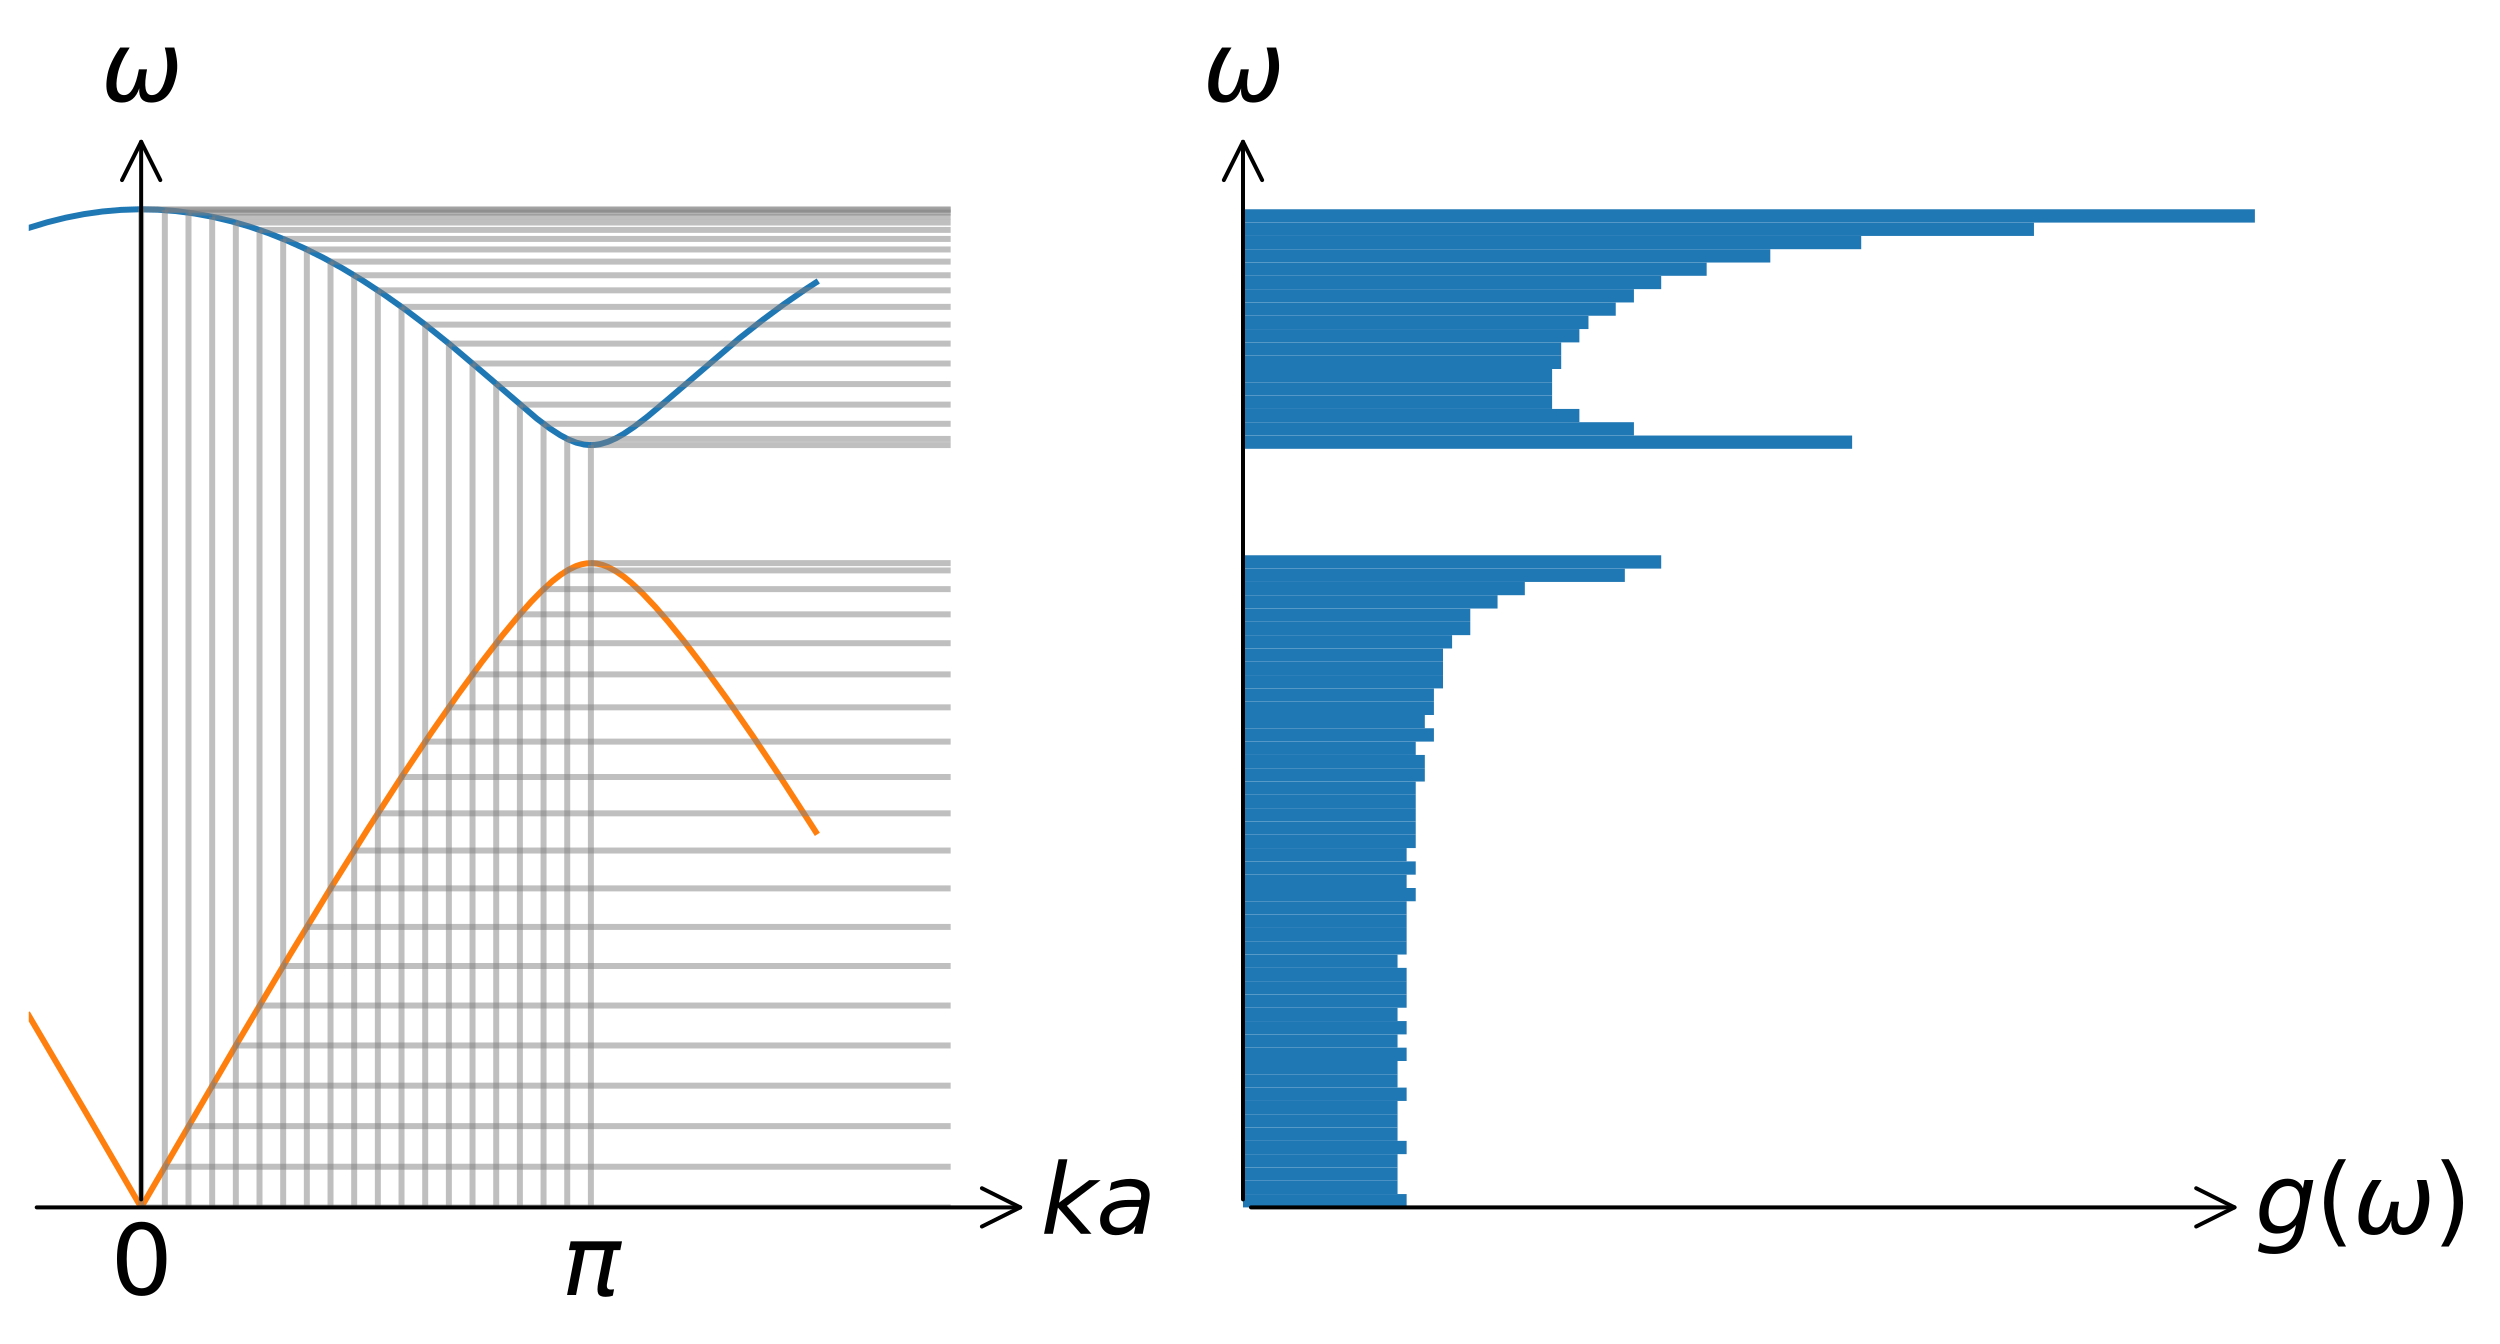 <?xml version="1.0" encoding="utf-8" standalone="no"?>
<!DOCTYPE svg PUBLIC "-//W3C//DTD SVG 1.1//EN"
  "http://www.w3.org/Graphics/SVG/1.1/DTD/svg11.dtd">
<svg xmlns:xlink="http://www.w3.org/1999/xlink" width="626.64pt" height="336.859pt" viewBox="0 0 626.64 336.859" xmlns="http://www.w3.org/2000/svg" version="1.1">
 <defs>
  <style type="text/css">*{stroke-linejoin: round; stroke-linecap: butt}</style>
 </defs>
 <g id="figure_1">
  <g id="patch_1">
   <path d="M 0 336.859 
L 626.64 336.859 
L 626.64 0 
L 0 0 
z
" style="fill: #ffffff"/>
  </g>
  <g id="axes_1">
   <g id="line2d_1">
    <path d="M 7.2 57.125 
L 11.818 55.726 
L 16.437 54.573 
L 21.055 53.669 
L 25.674 53.015 
L 30.292 52.611 
L 34.911 52.46 
L 39.529 52.56 
L 44.147 52.912 
L 48.766 53.515 
L 53.384 54.368 
L 58.003 55.47 
L 62.621 56.82 
L 67.24 58.414 
L 71.858 60.251 
L 76.476 62.328 
L 81.095 64.64 
L 85.713 67.183 
L 90.991 70.365 
L 96.27 73.831 
L 101.548 77.57 
L 106.826 81.562 
L 112.764 86.328 
L 120.022 92.472 
L 134.537 104.91 
L 137.835 107.394 
L 140.475 109.106 
L 142.454 110.157 
L 144.433 110.948 
L 146.413 111.427 
L 147.732 111.553 
L 149.052 111.519 
L 150.371 111.325 
L 152.351 110.752 
L 154.33 109.881 
L 156.309 108.766 
L 158.948 106.99 
L 162.247 104.458 
L 166.866 100.591 
L 185.339 84.786 
L 191.277 80.108 
L 196.555 76.204 
L 201.834 72.561 
L 204.473 70.843 
L 204.473 70.843 
" clip-path="url(#p53880bbe67)" style="fill: none; stroke: #1f77b4; stroke-width: 1.5; stroke-linecap: square"/>
   </g>
   <g id="line2d_2">
    <path d="M 7.2 254.539 
L 21.715 279.186 
L 34.911 301.826 
L 35.57 302.312 
L 59.322 261.698 
L 72.518 239.587 
L 83.074 222.319 
L 92.311 207.618 
L 100.888 194.392 
L 108.146 183.59 
L 114.743 174.149 
L 120.681 166.037 
L 125.96 159.222 
L 129.918 154.438 
L 133.217 150.744 
L 135.856 148.043 
L 138.495 145.643 
L 140.475 144.096 
L 142.454 142.821 
L 144.433 141.873 
L 145.753 141.449 
L 147.072 141.206 
L 148.392 141.152 
L 149.711 141.288 
L 151.031 141.61 
L 152.351 142.108 
L 154.33 143.155 
L 156.309 144.513 
L 158.288 146.128 
L 160.928 148.599 
L 164.226 152.08 
L 167.525 155.883 
L 171.484 160.764 
L 176.102 166.791 
L 182.04 174.942 
L 188.638 184.417 
L 195.896 195.249 
L 203.813 207.47 
L 204.473 208.505 
L 204.473 208.505 
" clip-path="url(#p53880bbe67)" style="fill: none; stroke: #ff7f0e; stroke-width: 1.5; stroke-linecap: square"/>
   </g>
   <g id="LineCollection_1">
    <path d="M 35.382 302.636 
L 35.382 52.459 
" clip-path="url(#p53880bbe67)" style="fill: none; stroke: #808080; stroke-opacity: 0.5; stroke-width: 1.5"/>
    <path d="M 41.315 302.636 
L 41.315 52.666 
" clip-path="url(#p53880bbe67)" style="fill: none; stroke: #808080; stroke-opacity: 0.5; stroke-width: 1.5"/>
    <path d="M 47.248 302.636 
L 47.248 53.289 
" clip-path="url(#p53880bbe67)" style="fill: none; stroke: #808080; stroke-opacity: 0.5; stroke-width: 1.5"/>
    <path d="M 53.181 302.636 
L 53.181 54.325 
" clip-path="url(#p53880bbe67)" style="fill: none; stroke: #808080; stroke-opacity: 0.5; stroke-width: 1.5"/>
    <path d="M 59.114 302.636 
L 59.114 55.773 
" clip-path="url(#p53880bbe67)" style="fill: none; stroke: #808080; stroke-opacity: 0.5; stroke-width: 1.5"/>
    <path d="M 65.047 302.636 
L 65.047 57.627 
" clip-path="url(#p53880bbe67)" style="fill: none; stroke: #808080; stroke-opacity: 0.5; stroke-width: 1.5"/>
    <path d="M 70.98 302.636 
L 70.98 59.884 
" clip-path="url(#p53880bbe67)" style="fill: none; stroke: #808080; stroke-opacity: 0.5; stroke-width: 1.5"/>
    <path d="M 76.913 302.636 
L 76.913 62.536 
" clip-path="url(#p53880bbe67)" style="fill: none; stroke: #808080; stroke-opacity: 0.5; stroke-width: 1.5"/>
    <path d="M 82.846 302.636 
L 82.846 65.577 
" clip-path="url(#p53880bbe67)" style="fill: none; stroke: #808080; stroke-opacity: 0.5; stroke-width: 1.5"/>
    <path d="M 88.779 302.636 
L 88.779 68.996 
" clip-path="url(#p53880bbe67)" style="fill: none; stroke: #808080; stroke-opacity: 0.5; stroke-width: 1.5"/>
    <path d="M 94.712 302.636 
L 94.712 72.779 
" clip-path="url(#p53880bbe67)" style="fill: none; stroke: #808080; stroke-opacity: 0.5; stroke-width: 1.5"/>
    <path d="M 100.645 302.636 
L 100.645 76.912 
" clip-path="url(#p53880bbe67)" style="fill: none; stroke: #808080; stroke-opacity: 0.5; stroke-width: 1.5"/>
    <path d="M 106.578 302.636 
L 106.578 81.369 
" clip-path="url(#p53880bbe67)" style="fill: none; stroke: #808080; stroke-opacity: 0.5; stroke-width: 1.5"/>
    <path d="M 112.511 302.636 
L 112.511 86.12 
" clip-path="url(#p53880bbe67)" style="fill: none; stroke: #808080; stroke-opacity: 0.5; stroke-width: 1.5"/>
    <path d="M 118.444 302.636 
L 118.444 91.113 
" clip-path="url(#p53880bbe67)" style="fill: none; stroke: #808080; stroke-opacity: 0.5; stroke-width: 1.5"/>
    <path d="M 124.377 302.636 
L 124.377 96.263 
" clip-path="url(#p53880bbe67)" style="fill: none; stroke: #808080; stroke-opacity: 0.5; stroke-width: 1.5"/>
    <path d="M 130.31 302.636 
L 130.31 101.412 
" clip-path="url(#p53880bbe67)" style="fill: none; stroke: #808080; stroke-opacity: 0.5; stroke-width: 1.5"/>
    <path d="M 136.243 302.636 
L 136.243 106.232 
" clip-path="url(#p53880bbe67)" style="fill: none; stroke: #808080; stroke-opacity: 0.5; stroke-width: 1.5"/>
    <path d="M 142.176 302.636 
L 142.176 110.024 
" clip-path="url(#p53880bbe67)" style="fill: none; stroke: #808080; stroke-opacity: 0.5; stroke-width: 1.5"/>
    <path d="M 148.109 302.636 
L 148.109 111.56 
" clip-path="url(#p53880bbe67)" style="fill: none; stroke: #808080; stroke-opacity: 0.5; stroke-width: 1.5"/>
   </g>
   <g id="LineCollection_2">
    <path d="M 35.382 52.459 
L 238.291 52.459 
" clip-path="url(#p53880bbe67)" style="fill: none; stroke: #808080; stroke-opacity: 0.5; stroke-width: 1.5"/>
    <path d="M 41.315 52.666 
L 238.291 52.666 
" clip-path="url(#p53880bbe67)" style="fill: none; stroke: #808080; stroke-opacity: 0.5; stroke-width: 1.5"/>
    <path d="M 47.248 53.289 
L 238.291 53.289 
" clip-path="url(#p53880bbe67)" style="fill: none; stroke: #808080; stroke-opacity: 0.5; stroke-width: 1.5"/>
    <path d="M 53.181 54.325 
L 238.291 54.325 
" clip-path="url(#p53880bbe67)" style="fill: none; stroke: #808080; stroke-opacity: 0.5; stroke-width: 1.5"/>
    <path d="M 59.114 55.773 
L 238.291 55.773 
" clip-path="url(#p53880bbe67)" style="fill: none; stroke: #808080; stroke-opacity: 0.5; stroke-width: 1.5"/>
    <path d="M 65.047 57.627 
L 238.291 57.627 
" clip-path="url(#p53880bbe67)" style="fill: none; stroke: #808080; stroke-opacity: 0.5; stroke-width: 1.5"/>
    <path d="M 70.98 59.884 
L 238.291 59.884 
" clip-path="url(#p53880bbe67)" style="fill: none; stroke: #808080; stroke-opacity: 0.5; stroke-width: 1.5"/>
    <path d="M 76.913 62.536 
L 238.291 62.536 
" clip-path="url(#p53880bbe67)" style="fill: none; stroke: #808080; stroke-opacity: 0.5; stroke-width: 1.5"/>
    <path d="M 82.846 65.577 
L 238.291 65.577 
" clip-path="url(#p53880bbe67)" style="fill: none; stroke: #808080; stroke-opacity: 0.5; stroke-width: 1.5"/>
    <path d="M 88.779 68.996 
L 238.291 68.996 
" clip-path="url(#p53880bbe67)" style="fill: none; stroke: #808080; stroke-opacity: 0.5; stroke-width: 1.5"/>
    <path d="M 94.712 72.779 
L 238.291 72.779 
" clip-path="url(#p53880bbe67)" style="fill: none; stroke: #808080; stroke-opacity: 0.5; stroke-width: 1.5"/>
    <path d="M 100.645 76.912 
L 238.291 76.912 
" clip-path="url(#p53880bbe67)" style="fill: none; stroke: #808080; stroke-opacity: 0.5; stroke-width: 1.5"/>
    <path d="M 106.578 81.369 
L 238.291 81.369 
" clip-path="url(#p53880bbe67)" style="fill: none; stroke: #808080; stroke-opacity: 0.5; stroke-width: 1.5"/>
    <path d="M 112.511 86.12 
L 238.291 86.12 
" clip-path="url(#p53880bbe67)" style="fill: none; stroke: #808080; stroke-opacity: 0.5; stroke-width: 1.5"/>
    <path d="M 118.444 91.113 
L 238.291 91.113 
" clip-path="url(#p53880bbe67)" style="fill: none; stroke: #808080; stroke-opacity: 0.5; stroke-width: 1.5"/>
    <path d="M 124.377 96.263 
L 238.291 96.263 
" clip-path="url(#p53880bbe67)" style="fill: none; stroke: #808080; stroke-opacity: 0.5; stroke-width: 1.5"/>
    <path d="M 130.31 101.412 
L 238.291 101.412 
" clip-path="url(#p53880bbe67)" style="fill: none; stroke: #808080; stroke-opacity: 0.5; stroke-width: 1.5"/>
    <path d="M 136.243 106.232 
L 238.291 106.232 
" clip-path="url(#p53880bbe67)" style="fill: none; stroke: #808080; stroke-opacity: 0.5; stroke-width: 1.5"/>
    <path d="M 142.176 110.024 
L 238.291 110.024 
" clip-path="url(#p53880bbe67)" style="fill: none; stroke: #808080; stroke-opacity: 0.5; stroke-width: 1.5"/>
    <path d="M 148.109 111.56 
L 238.291 111.56 
" clip-path="url(#p53880bbe67)" style="fill: none; stroke: #808080; stroke-opacity: 0.5; stroke-width: 1.5"/>
    <path d="M 35.382 302.636 
L 238.291 302.636 
" clip-path="url(#p53880bbe67)" style="fill: none; stroke: #808080; stroke-opacity: 0.5; stroke-width: 1.5"/>
    <path d="M 41.315 292.443 
L 238.291 292.443 
" clip-path="url(#p53880bbe67)" style="fill: none; stroke: #808080; stroke-opacity: 0.5; stroke-width: 1.5"/>
    <path d="M 47.248 282.268 
L 238.291 282.268 
" clip-path="url(#p53880bbe67)" style="fill: none; stroke: #808080; stroke-opacity: 0.5; stroke-width: 1.5"/>
    <path d="M 53.181 272.131 
L 238.291 272.131 
" clip-path="url(#p53880bbe67)" style="fill: none; stroke: #808080; stroke-opacity: 0.5; stroke-width: 1.5"/>
    <path d="M 59.114 262.05 
L 238.291 262.05 
" clip-path="url(#p53880bbe67)" style="fill: none; stroke: #808080; stroke-opacity: 0.5; stroke-width: 1.5"/>
    <path d="M 65.047 252.046 
L 238.291 252.046 
" clip-path="url(#p53880bbe67)" style="fill: none; stroke: #808080; stroke-opacity: 0.5; stroke-width: 1.5"/>
    <path d="M 70.98 242.138 
L 238.291 242.138 
" clip-path="url(#p53880bbe67)" style="fill: none; stroke: #808080; stroke-opacity: 0.5; stroke-width: 1.5"/>
    <path d="M 76.913 232.345 
L 238.291 232.345 
" clip-path="url(#p53880bbe67)" style="fill: none; stroke: #808080; stroke-opacity: 0.5; stroke-width: 1.5"/>
    <path d="M 82.846 222.687 
L 238.291 222.687 
" clip-path="url(#p53880bbe67)" style="fill: none; stroke: #808080; stroke-opacity: 0.5; stroke-width: 1.5"/>
    <path d="M 88.779 213.188 
L 238.291 213.188 
" clip-path="url(#p53880bbe67)" style="fill: none; stroke: #808080; stroke-opacity: 0.5; stroke-width: 1.5"/>
    <path d="M 94.712 203.87 
L 238.291 203.87 
" clip-path="url(#p53880bbe67)" style="fill: none; stroke: #808080; stroke-opacity: 0.5; stroke-width: 1.5"/>
    <path d="M 100.645 194.76 
L 238.291 194.76 
" clip-path="url(#p53880bbe67)" style="fill: none; stroke: #808080; stroke-opacity: 0.5; stroke-width: 1.5"/>
    <path d="M 106.578 185.889 
L 238.291 185.889 
" clip-path="url(#p53880bbe67)" style="fill: none; stroke: #808080; stroke-opacity: 0.5; stroke-width: 1.5"/>
    <path d="M 112.511 177.298 
L 238.291 177.298 
" clip-path="url(#p53880bbe67)" style="fill: none; stroke: #808080; stroke-opacity: 0.5; stroke-width: 1.5"/>
    <path d="M 118.444 169.044 
L 238.291 169.044 
" clip-path="url(#p53880bbe67)" style="fill: none; stroke: #808080; stroke-opacity: 0.5; stroke-width: 1.5"/>
    <path d="M 124.377 161.219 
L 238.291 161.219 
" clip-path="url(#p53880bbe67)" style="fill: none; stroke: #808080; stroke-opacity: 0.5; stroke-width: 1.5"/>
    <path d="M 130.31 153.984 
L 238.291 153.984 
" clip-path="url(#p53880bbe67)" style="fill: none; stroke: #808080; stroke-opacity: 0.5; stroke-width: 1.5"/>
    <path d="M 136.243 147.67 
L 238.291 147.67 
" clip-path="url(#p53880bbe67)" style="fill: none; stroke: #808080; stroke-opacity: 0.5; stroke-width: 1.5"/>
    <path d="M 142.176 142.982 
L 238.291 142.982 
" clip-path="url(#p53880bbe67)" style="fill: none; stroke: #808080; stroke-opacity: 0.5; stroke-width: 1.5"/>
    <path d="M 148.109 141.147 
L 238.291 141.147 
" clip-path="url(#p53880bbe67)" style="fill: none; stroke: #808080; stroke-opacity: 0.5; stroke-width: 1.5"/>
   </g>
   <g id="patch_2">
    <path d="M 255.721 302.636 
Q 133.02 302.636 9.2 302.636 
" style="fill: none; stroke: #000000; stroke-linecap: round"/>
    <path d="M 246.121 297.836 
L 255.721 302.636 
L 246.121 307.436 
" style="fill: none; stroke: #000000; stroke-linecap: round"/>
   </g>
   <g id="text_1">
    <!-- $ka$ -->
    <g transform="translate(260.836 309.259) scale(0.24 -0.24)">
     <defs>
      <path id="DejaVuSans-Oblique-6b" d="M 1172 4863 
L 1747 4863 
L 1197 2028 
L 3169 3500 
L 3916 3500 
L 1716 1825 
L 3322 0 
L 2625 0 
L 1131 1709 
L 800 0 
L 225 0 
L 1172 4863 
z
" transform="scale(0.016)"/>
      <path id="DejaVuSans-Oblique-61" d="M 3438 1997 
L 3047 0 
L 2472 0 
L 2578 531 
Q 2325 219 2001 64 
Q 1678 -91 1281 -91 
Q 834 -91 548 182 
Q 263 456 263 884 
Q 263 1497 752 1853 
Q 1241 2209 2100 2209 
L 2900 2209 
L 2931 2363 
Q 2938 2388 2941 2417 
Q 2944 2447 2944 2509 
Q 2944 2788 2717 2942 
Q 2491 3097 2081 3097 
Q 1800 3097 1504 3025 
Q 1209 2953 897 2809 
L 997 3341 
Q 1322 3463 1633 3523 
Q 1944 3584 2234 3584 
Q 2853 3584 3176 3315 
Q 3500 3047 3500 2534 
Q 3500 2431 3484 2292 
Q 3469 2153 3438 1997 
z
M 2816 1759 
L 2241 1759 
Q 1534 1759 1195 1570 
Q 856 1381 856 984 
Q 856 709 1029 553 
Q 1203 397 1509 397 
Q 1978 397 2328 733 
Q 2678 1069 2791 1631 
L 2816 1759 
z
" transform="scale(0.016)"/>
     </defs>
     <use xlink:href="#DejaVuSans-Oblique-6b" transform="translate(0 0.016)"/>
     <use xlink:href="#DejaVuSans-Oblique-61" transform="translate(57.91 0.016)"/>
    </g>
   </g>
   <g id="patch_3">
    <path d="M 35.382 35.543 
Q 35.382 167.53 35.382 300.635 
" style="fill: none; stroke: #000000; stroke-linecap: round"/>
    <path d="M 30.582 45.143 
L 35.382 35.543 
L 40.182 45.143 
" style="fill: none; stroke: #000000; stroke-linecap: round"/>
   </g>
   <g id="text_2">
    <!-- $\omega$ -->
    <g transform="translate(25.302 25.436) scale(0.24 -0.24)">
     <defs>
      <path id="DejaVuSans-Oblique-3c9" d="M 1369 -91 
Q 72 -91 434 1766 
Q 575 2500 1256 3500 
L 1875 3500 
Q 1231 2500 1088 1750 
Q 819 397 1519 397 
Q 2166 397 2478 2078 
L 3009 2078 
Q 2669 388 3316 397 
Q 4013 403 4275 1750 
Q 4419 2500 4169 3500 
L 4788 3500 
Q 5075 2500 4934 1766 
Q 4578 -94 3278 -91 
Q 2428 -88 2503 844 
Q 2194 -91 1369 -91 
z
" transform="scale(0.016)"/>
     </defs>
     <use xlink:href="#DejaVuSans-Oblique-3c9" transform="translate(0 0.312)"/>
    </g>
   </g>
   <g id="text_3">
    <!-- $0$ -->
    <g transform="translate(27.702 324.667) scale(0.24 -0.24)">
     <defs>
      <path id="DejaVuSans-30" d="M 2034 4250 
Q 1547 4250 1301 3770 
Q 1056 3291 1056 2328 
Q 1056 1369 1301 889 
Q 1547 409 2034 409 
Q 2525 409 2770 889 
Q 3016 1369 3016 2328 
Q 3016 3291 2770 3770 
Q 2525 4250 2034 4250 
z
M 2034 4750 
Q 2819 4750 3233 4129 
Q 3647 3509 3647 2328 
Q 3647 1150 3233 529 
Q 2819 -91 2034 -91 
Q 1250 -91 836 529 
Q 422 1150 422 2328 
Q 422 3509 836 4129 
Q 1250 4750 2034 4750 
z
" transform="scale(0.016)"/>
     </defs>
     <use xlink:href="#DejaVuSans-30" transform="translate(0 0.781)"/>
    </g>
   </g>
   <g id="text_4">
    <!-- $\pi$ -->
    <g transform="translate(140.789 324.667) scale(0.24 -0.24)">
     <defs>
      <path id="DejaVuSans-Oblique-3c0" d="M 584 3500 
L 3938 3500 
L 3825 2925 
L 3384 2925 
L 2966 775 
Q 2922 550 2981 450 
Q 3038 353 3209 353 
Q 3256 353 3325 363 
Q 3397 369 3419 372 
L 3338 -44 
Q 3222 -84 3103 -103 
Q 2981 -122 2866 -122 
Q 2491 -122 2388 81 
Q 2284 288 2391 838 
L 2797 2925 
L 1506 2925 
L 938 0 
L 350 0 
L 919 2925 
L 472 2925 
L 584 3500 
z
" transform="scale(0.016)"/>
     </defs>
     <use xlink:href="#DejaVuSans-Oblique-3c0" transform="translate(0 0.312)"/>
    </g>
   </g>
  </g>
  <g id="axes_2">
   <g id="patch_4">
    <path d="M 311.564 302.636 
L 352.583 302.636 
L 352.583 299.301 
L 311.564 299.301 
z
" clip-path="url(#p1bbb2ca520)" style="fill: #1f77b4"/>
   </g>
   <g id="patch_5">
    <path d="M 311.564 299.301 
L 350.304 299.301 
L 350.304 295.965 
L 311.564 295.965 
z
" clip-path="url(#p1bbb2ca520)" style="fill: #1f77b4"/>
   </g>
   <g id="patch_6">
    <path d="M 311.564 295.965 
L 350.304 295.965 
L 350.304 292.629 
L 311.564 292.629 
z
" clip-path="url(#p1bbb2ca520)" style="fill: #1f77b4"/>
   </g>
   <g id="patch_7">
    <path d="M 311.564 292.629 
L 350.304 292.629 
L 350.304 289.293 
L 311.564 289.293 
z
" clip-path="url(#p1bbb2ca520)" style="fill: #1f77b4"/>
   </g>
   <g id="patch_8">
    <path d="M 311.564 289.293 
L 352.583 289.293 
L 352.583 285.958 
L 311.564 285.958 
z
" clip-path="url(#p1bbb2ca520)" style="fill: #1f77b4"/>
   </g>
   <g id="patch_9">
    <path d="M 311.564 285.958 
L 350.304 285.958 
L 350.304 282.622 
L 311.564 282.622 
z
" clip-path="url(#p1bbb2ca520)" style="fill: #1f77b4"/>
   </g>
   <g id="patch_10">
    <path d="M 311.564 282.622 
L 350.304 282.622 
L 350.304 279.286 
L 311.564 279.286 
z
" clip-path="url(#p1bbb2ca520)" style="fill: #1f77b4"/>
   </g>
   <g id="patch_11">
    <path d="M 311.564 279.286 
L 350.304 279.286 
L 350.304 275.951 
L 311.564 275.951 
z
" clip-path="url(#p1bbb2ca520)" style="fill: #1f77b4"/>
   </g>
   <g id="patch_12">
    <path d="M 311.564 275.951 
L 352.583 275.951 
L 352.583 272.615 
L 311.564 272.615 
z
" clip-path="url(#p1bbb2ca520)" style="fill: #1f77b4"/>
   </g>
   <g id="patch_13">
    <path d="M 311.564 272.615 
L 350.304 272.615 
L 350.304 269.279 
L 311.564 269.279 
z
" clip-path="url(#p1bbb2ca520)" style="fill: #1f77b4"/>
   </g>
   <g id="patch_14">
    <path d="M 311.564 269.279 
L 350.304 269.279 
L 350.304 265.944 
L 311.564 265.944 
z
" clip-path="url(#p1bbb2ca520)" style="fill: #1f77b4"/>
   </g>
   <g id="patch_15">
    <path d="M 311.564 265.944 
L 352.583 265.944 
L 352.583 262.608 
L 311.564 262.608 
z
" clip-path="url(#p1bbb2ca520)" style="fill: #1f77b4"/>
   </g>
   <g id="patch_16">
    <path d="M 311.564 262.608 
L 350.304 262.608 
L 350.304 259.272 
L 311.564 259.272 
z
" clip-path="url(#p1bbb2ca520)" style="fill: #1f77b4"/>
   </g>
   <g id="patch_17">
    <path d="M 311.564 259.272 
L 352.583 259.272 
L 352.583 255.936 
L 311.564 255.936 
z
" clip-path="url(#p1bbb2ca520)" style="fill: #1f77b4"/>
   </g>
   <g id="patch_18">
    <path d="M 311.564 255.936 
L 350.304 255.936 
L 350.304 252.601 
L 311.564 252.601 
z
" clip-path="url(#p1bbb2ca520)" style="fill: #1f77b4"/>
   </g>
   <g id="patch_19">
    <path d="M 311.564 252.601 
L 352.583 252.601 
L 352.583 249.265 
L 311.564 249.265 
z
" clip-path="url(#p1bbb2ca520)" style="fill: #1f77b4"/>
   </g>
   <g id="patch_20">
    <path d="M 311.564 249.265 
L 352.583 249.265 
L 352.583 245.929 
L 311.564 245.929 
z
" clip-path="url(#p1bbb2ca520)" style="fill: #1f77b4"/>
   </g>
   <g id="patch_21">
    <path d="M 311.564 245.929 
L 352.583 245.929 
L 352.583 242.594 
L 311.564 242.594 
z
" clip-path="url(#p1bbb2ca520)" style="fill: #1f77b4"/>
   </g>
   <g id="patch_22">
    <path d="M 311.564 242.594 
L 350.304 242.594 
L 350.304 239.258 
L 311.564 239.258 
z
" clip-path="url(#p1bbb2ca520)" style="fill: #1f77b4"/>
   </g>
   <g id="patch_23">
    <path d="M 311.564 239.258 
L 352.583 239.258 
L 352.583 235.922 
L 311.564 235.922 
z
" clip-path="url(#p1bbb2ca520)" style="fill: #1f77b4"/>
   </g>
   <g id="patch_24">
    <path d="M 311.564 235.922 
L 352.583 235.922 
L 352.583 232.586 
L 311.564 232.586 
z
" clip-path="url(#p1bbb2ca520)" style="fill: #1f77b4"/>
   </g>
   <g id="patch_25">
    <path d="M 311.564 232.586 
L 352.583 232.586 
L 352.583 229.251 
L 311.564 229.251 
z
" clip-path="url(#p1bbb2ca520)" style="fill: #1f77b4"/>
   </g>
   <g id="patch_26">
    <path d="M 311.564 229.251 
L 352.583 229.251 
L 352.583 225.915 
L 311.564 225.915 
z
" clip-path="url(#p1bbb2ca520)" style="fill: #1f77b4"/>
   </g>
   <g id="patch_27">
    <path d="M 311.564 225.915 
L 354.862 225.915 
L 354.862 222.579 
L 311.564 222.579 
z
" clip-path="url(#p1bbb2ca520)" style="fill: #1f77b4"/>
   </g>
   <g id="patch_28">
    <path d="M 311.564 222.579 
L 352.583 222.579 
L 352.583 219.244 
L 311.564 219.244 
z
" clip-path="url(#p1bbb2ca520)" style="fill: #1f77b4"/>
   </g>
   <g id="patch_29">
    <path d="M 311.564 219.244 
L 354.862 219.244 
L 354.862 215.908 
L 311.564 215.908 
z
" clip-path="url(#p1bbb2ca520)" style="fill: #1f77b4"/>
   </g>
   <g id="patch_30">
    <path d="M 311.564 215.908 
L 352.583 215.908 
L 352.583 212.572 
L 311.564 212.572 
z
" clip-path="url(#p1bbb2ca520)" style="fill: #1f77b4"/>
   </g>
   <g id="patch_31">
    <path d="M 311.564 212.572 
L 354.862 212.572 
L 354.862 209.237 
L 311.564 209.237 
z
" clip-path="url(#p1bbb2ca520)" style="fill: #1f77b4"/>
   </g>
   <g id="patch_32">
    <path d="M 311.564 209.237 
L 354.862 209.237 
L 354.862 205.901 
L 311.564 205.901 
z
" clip-path="url(#p1bbb2ca520)" style="fill: #1f77b4"/>
   </g>
   <g id="patch_33">
    <path d="M 311.564 205.901 
L 354.862 205.901 
L 354.862 202.565 
L 311.564 202.565 
z
" clip-path="url(#p1bbb2ca520)" style="fill: #1f77b4"/>
   </g>
   <g id="patch_34">
    <path d="M 311.564 202.565 
L 354.862 202.565 
L 354.862 199.229 
L 311.564 199.229 
z
" clip-path="url(#p1bbb2ca520)" style="fill: #1f77b4"/>
   </g>
   <g id="patch_35">
    <path d="M 311.564 199.229 
L 354.862 199.229 
L 354.862 195.894 
L 311.564 195.894 
z
" clip-path="url(#p1bbb2ca520)" style="fill: #1f77b4"/>
   </g>
   <g id="patch_36">
    <path d="M 311.564 195.894 
L 357.141 195.894 
L 357.141 192.558 
L 311.564 192.558 
z
" clip-path="url(#p1bbb2ca520)" style="fill: #1f77b4"/>
   </g>
   <g id="patch_37">
    <path d="M 311.564 192.558 
L 357.141 192.558 
L 357.141 189.222 
L 311.564 189.222 
z
" clip-path="url(#p1bbb2ca520)" style="fill: #1f77b4"/>
   </g>
   <g id="patch_38">
    <path d="M 311.564 189.222 
L 354.862 189.222 
L 354.862 185.887 
L 311.564 185.887 
z
" clip-path="url(#p1bbb2ca520)" style="fill: #1f77b4"/>
   </g>
   <g id="patch_39">
    <path d="M 311.564 185.887 
L 359.42 185.887 
L 359.42 182.551 
L 311.564 182.551 
z
" clip-path="url(#p1bbb2ca520)" style="fill: #1f77b4"/>
   </g>
   <g id="patch_40">
    <path d="M 311.564 182.551 
L 357.141 182.551 
L 357.141 179.215 
L 311.564 179.215 
z
" clip-path="url(#p1bbb2ca520)" style="fill: #1f77b4"/>
   </g>
   <g id="patch_41">
    <path d="M 311.564 179.215 
L 359.42 179.215 
L 359.42 175.88 
L 311.564 175.88 
z
" clip-path="url(#p1bbb2ca520)" style="fill: #1f77b4"/>
   </g>
   <g id="patch_42">
    <path d="M 311.564 175.88 
L 359.42 175.88 
L 359.42 172.544 
L 311.564 172.544 
z
" clip-path="url(#p1bbb2ca520)" style="fill: #1f77b4"/>
   </g>
   <g id="patch_43">
    <path d="M 311.564 172.544 
L 361.698 172.544 
L 361.698 169.208 
L 311.564 169.208 
z
" clip-path="url(#p1bbb2ca520)" style="fill: #1f77b4"/>
   </g>
   <g id="patch_44">
    <path d="M 311.564 169.208 
L 361.698 169.208 
L 361.698 165.872 
L 311.564 165.872 
z
" clip-path="url(#p1bbb2ca520)" style="fill: #1f77b4"/>
   </g>
   <g id="patch_45">
    <path d="M 311.564 165.872 
L 361.698 165.872 
L 361.698 162.537 
L 311.564 162.537 
z
" clip-path="url(#p1bbb2ca520)" style="fill: #1f77b4"/>
   </g>
   <g id="patch_46">
    <path d="M 311.564 162.537 
L 363.977 162.537 
L 363.977 159.201 
L 311.564 159.201 
z
" clip-path="url(#p1bbb2ca520)" style="fill: #1f77b4"/>
   </g>
   <g id="patch_47">
    <path d="M 311.564 159.201 
L 368.535 159.201 
L 368.535 155.865 
L 311.564 155.865 
z
" clip-path="url(#p1bbb2ca520)" style="fill: #1f77b4"/>
   </g>
   <g id="patch_48">
    <path d="M 311.564 155.865 
L 368.535 155.865 
L 368.535 152.53 
L 311.564 152.53 
z
" clip-path="url(#p1bbb2ca520)" style="fill: #1f77b4"/>
   </g>
   <g id="patch_49">
    <path d="M 311.564 152.53 
L 375.372 152.53 
L 375.372 149.194 
L 311.564 149.194 
z
" clip-path="url(#p1bbb2ca520)" style="fill: #1f77b4"/>
   </g>
   <g id="patch_50">
    <path d="M 311.564 149.194 
L 382.208 149.194 
L 382.208 145.858 
L 311.564 145.858 
z
" clip-path="url(#p1bbb2ca520)" style="fill: #1f77b4"/>
   </g>
   <g id="patch_51">
    <path d="M 311.564 145.858 
L 407.275 145.858 
L 407.275 142.523 
L 311.564 142.523 
z
" clip-path="url(#p1bbb2ca520)" style="fill: #1f77b4"/>
   </g>
   <g id="patch_52">
    <path d="M 311.564 142.523 
L 416.391 142.523 
L 416.391 139.187 
L 311.564 139.187 
z
" clip-path="url(#p1bbb2ca520)" style="fill: #1f77b4"/>
   </g>
   <g id="patch_53">
    <path d="M 311.564 139.187 
L 311.564 139.187 
L 311.564 135.851 
L 311.564 135.851 
z
" clip-path="url(#p1bbb2ca520)" style="fill: #1f77b4"/>
   </g>
   <g id="patch_54">
    <path d="M 311.564 135.851 
L 311.564 135.851 
L 311.564 132.515 
L 311.564 132.515 
z
" clip-path="url(#p1bbb2ca520)" style="fill: #1f77b4"/>
   </g>
   <g id="patch_55">
    <path d="M 311.564 132.515 
L 311.564 132.515 
L 311.564 129.18 
L 311.564 129.18 
z
" clip-path="url(#p1bbb2ca520)" style="fill: #1f77b4"/>
   </g>
   <g id="patch_56">
    <path d="M 311.564 129.18 
L 311.564 129.18 
L 311.564 125.844 
L 311.564 125.844 
z
" clip-path="url(#p1bbb2ca520)" style="fill: #1f77b4"/>
   </g>
   <g id="patch_57">
    <path d="M 311.564 125.844 
L 311.564 125.844 
L 311.564 122.508 
L 311.564 122.508 
z
" clip-path="url(#p1bbb2ca520)" style="fill: #1f77b4"/>
   </g>
   <g id="patch_58">
    <path d="M 311.564 122.508 
L 311.564 122.508 
L 311.564 119.173 
L 311.564 119.173 
z
" clip-path="url(#p1bbb2ca520)" style="fill: #1f77b4"/>
   </g>
   <g id="patch_59">
    <path d="M 311.564 119.173 
L 311.564 119.173 
L 311.564 115.837 
L 311.564 115.837 
z
" clip-path="url(#p1bbb2ca520)" style="fill: #1f77b4"/>
   </g>
   <g id="patch_60">
    <path d="M 311.564 115.837 
L 311.564 115.837 
L 311.564 112.501 
L 311.564 112.501 
z
" clip-path="url(#p1bbb2ca520)" style="fill: #1f77b4"/>
   </g>
   <g id="patch_61">
    <path d="M 311.564 112.501 
L 464.247 112.501 
L 464.247 109.165 
L 311.564 109.165 
z
" clip-path="url(#p1bbb2ca520)" style="fill: #1f77b4"/>
   </g>
   <g id="patch_62">
    <path d="M 311.564 109.165 
L 409.554 109.165 
L 409.554 105.83 
L 311.564 105.83 
z
" clip-path="url(#p1bbb2ca520)" style="fill: #1f77b4"/>
   </g>
   <g id="patch_63">
    <path d="M 311.564 105.83 
L 395.881 105.83 
L 395.881 102.494 
L 311.564 102.494 
z
" clip-path="url(#p1bbb2ca520)" style="fill: #1f77b4"/>
   </g>
   <g id="patch_64">
    <path d="M 311.564 102.494 
L 389.045 102.494 
L 389.045 99.158 
L 311.564 99.158 
z
" clip-path="url(#p1bbb2ca520)" style="fill: #1f77b4"/>
   </g>
   <g id="patch_65">
    <path d="M 311.564 99.158 
L 389.045 99.158 
L 389.045 95.823 
L 311.564 95.823 
z
" clip-path="url(#p1bbb2ca520)" style="fill: #1f77b4"/>
   </g>
   <g id="patch_66">
    <path d="M 311.564 95.823 
L 389.045 95.823 
L 389.045 92.487 
L 311.564 92.487 
z
" clip-path="url(#p1bbb2ca520)" style="fill: #1f77b4"/>
   </g>
   <g id="patch_67">
    <path d="M 311.564 92.487 
L 391.323 92.487 
L 391.323 89.151 
L 311.564 89.151 
z
" clip-path="url(#p1bbb2ca520)" style="fill: #1f77b4"/>
   </g>
   <g id="patch_68">
    <path d="M 311.564 89.151 
L 391.323 89.151 
L 391.323 85.816 
L 311.564 85.816 
z
" clip-path="url(#p1bbb2ca520)" style="fill: #1f77b4"/>
   </g>
   <g id="patch_69">
    <path d="M 311.564 85.816 
L 395.881 85.816 
L 395.881 82.48 
L 311.564 82.48 
z
" clip-path="url(#p1bbb2ca520)" style="fill: #1f77b4"/>
   </g>
   <g id="patch_70">
    <path d="M 311.564 82.48 
L 398.16 82.48 
L 398.16 79.144 
L 311.564 79.144 
z
" clip-path="url(#p1bbb2ca520)" style="fill: #1f77b4"/>
   </g>
   <g id="patch_71">
    <path d="M 311.564 79.144 
L 404.997 79.144 
L 404.997 75.808 
L 311.564 75.808 
z
" clip-path="url(#p1bbb2ca520)" style="fill: #1f77b4"/>
   </g>
   <g id="patch_72">
    <path d="M 311.564 75.808 
L 409.554 75.808 
L 409.554 72.473 
L 311.564 72.473 
z
" clip-path="url(#p1bbb2ca520)" style="fill: #1f77b4"/>
   </g>
   <g id="patch_73">
    <path d="M 311.564 72.473 
L 416.391 72.473 
L 416.391 69.137 
L 311.564 69.137 
z
" clip-path="url(#p1bbb2ca520)" style="fill: #1f77b4"/>
   </g>
   <g id="patch_74">
    <path d="M 311.564 69.137 
L 427.785 69.137 
L 427.785 65.801 
L 311.564 65.801 
z
" clip-path="url(#p1bbb2ca520)" style="fill: #1f77b4"/>
   </g>
   <g id="patch_75">
    <path d="M 311.564 65.801 
L 443.737 65.801 
L 443.737 62.466 
L 311.564 62.466 
z
" clip-path="url(#p1bbb2ca520)" style="fill: #1f77b4"/>
   </g>
   <g id="patch_76">
    <path d="M 311.564 62.466 
L 466.526 62.466 
L 466.526 59.13 
L 311.564 59.13 
z
" clip-path="url(#p1bbb2ca520)" style="fill: #1f77b4"/>
   </g>
   <g id="patch_77">
    <path d="M 311.564 59.13 
L 509.824 59.13 
L 509.824 55.794 
L 311.564 55.794 
z
" clip-path="url(#p1bbb2ca520)" style="fill: #1f77b4"/>
   </g>
   <g id="patch_78">
    <path d="M 311.564 55.794 
L 794.681 55.794 
L 794.681 52.459 
L 311.564 52.459 
z
" clip-path="url(#p1bbb2ca520)" style="fill: #1f77b4"/>
   </g>
   <g id="patch_79">
    <path d="M 560.083 302.636 
Q 437.382 302.636 313.563 302.636 
" style="fill: none; stroke: #000000; stroke-linecap: round"/>
    <path d="M 550.483 297.836 
L 560.083 302.636 
L 550.483 307.436 
" style="fill: none; stroke: #000000; stroke-linecap: round"/>
   </g>
   <g id="text_5">
    <!-- $g(\omega)$ -->
    <g transform="translate(565.2 309.236) scale(0.24 -0.24)">
     <defs>
      <path id="DejaVuSans-Oblique-67" d="M 3816 3500 
L 3219 434 
Q 3047 -456 2561 -893 
Q 2075 -1331 1253 -1331 
Q 950 -1331 690 -1286 
Q 431 -1241 206 -1147 
L 313 -588 
Q 525 -725 762 -790 
Q 1000 -856 1269 -856 
Q 1816 -856 2167 -557 
Q 2519 -259 2631 300 
L 2681 563 
Q 2441 288 2122 144 
Q 1803 0 1434 0 
Q 903 0 598 351 
Q 294 703 294 1319 
Q 294 1803 478 2267 
Q 663 2731 997 3091 
Q 1219 3328 1514 3456 
Q 1809 3584 2131 3584 
Q 2484 3584 2746 3420 
Q 3009 3256 3138 2956 
L 3238 3500 
L 3816 3500 
z
M 2950 2216 
Q 2950 2641 2750 2872 
Q 2550 3103 2181 3103 
Q 1953 3103 1747 3012 
Q 1541 2922 1394 2759 
Q 1156 2491 1023 2127 
Q 891 1763 891 1375 
Q 891 944 1092 712 
Q 1294 481 1672 481 
Q 2219 481 2584 976 
Q 2950 1472 2950 2216 
z
" transform="scale(0.016)"/>
      <path id="DejaVuSans-28" d="M 1984 4856 
Q 1566 4138 1362 3434 
Q 1159 2731 1159 2009 
Q 1159 1288 1364 580 
Q 1569 -128 1984 -844 
L 1484 -844 
Q 1016 -109 783 600 
Q 550 1309 550 2009 
Q 550 2706 781 3412 
Q 1013 4119 1484 4856 
L 1984 4856 
z
" transform="scale(0.016)"/>
      <path id="DejaVuSans-29" d="M 513 4856 
L 1013 4856 
Q 1481 4119 1714 3412 
Q 1947 2706 1947 2009 
Q 1947 1309 1714 600 
Q 1481 -109 1013 -844 
L 513 -844 
Q 928 -128 1133 580 
Q 1338 1288 1338 2009 
Q 1338 2731 1133 3434 
Q 928 4138 513 4856 
z
" transform="scale(0.016)"/>
     </defs>
     <use xlink:href="#DejaVuSans-Oblique-67" transform="translate(0 0.125)"/>
     <use xlink:href="#DejaVuSans-28" transform="translate(63.477 0.125)"/>
     <use xlink:href="#DejaVuSans-Oblique-3c9" transform="translate(102.49 0.125)"/>
     <use xlink:href="#DejaVuSans-29" transform="translate(186.23 0.125)"/>
    </g>
   </g>
   <g id="patch_80">
    <path d="M 311.564 35.543 
Q 311.564 167.53 311.564 300.635 
" style="fill: none; stroke: #000000; stroke-linecap: round"/>
    <path d="M 306.764 45.143 
L 311.564 35.543 
L 316.364 45.143 
" style="fill: none; stroke: #000000; stroke-linecap: round"/>
   </g>
   <g id="text_6">
    <!-- $\omega$ -->
    <g transform="translate(301.484 25.436) scale(0.24 -0.24)">
     <use xlink:href="#DejaVuSans-Oblique-3c9" transform="translate(0 0.312)"/>
    </g>
   </g>
  </g>
 </g>
 <defs>
  <clipPath id="p53880bbe67">
   <rect x="7.2" y="25.436" width="253.636" height="277.2"/>
  </clipPath>
  <clipPath id="p1bbb2ca520">
   <rect x="311.564" y="25.436" width="253.636" height="277.2"/>
  </clipPath>
 </defs>
</svg>
